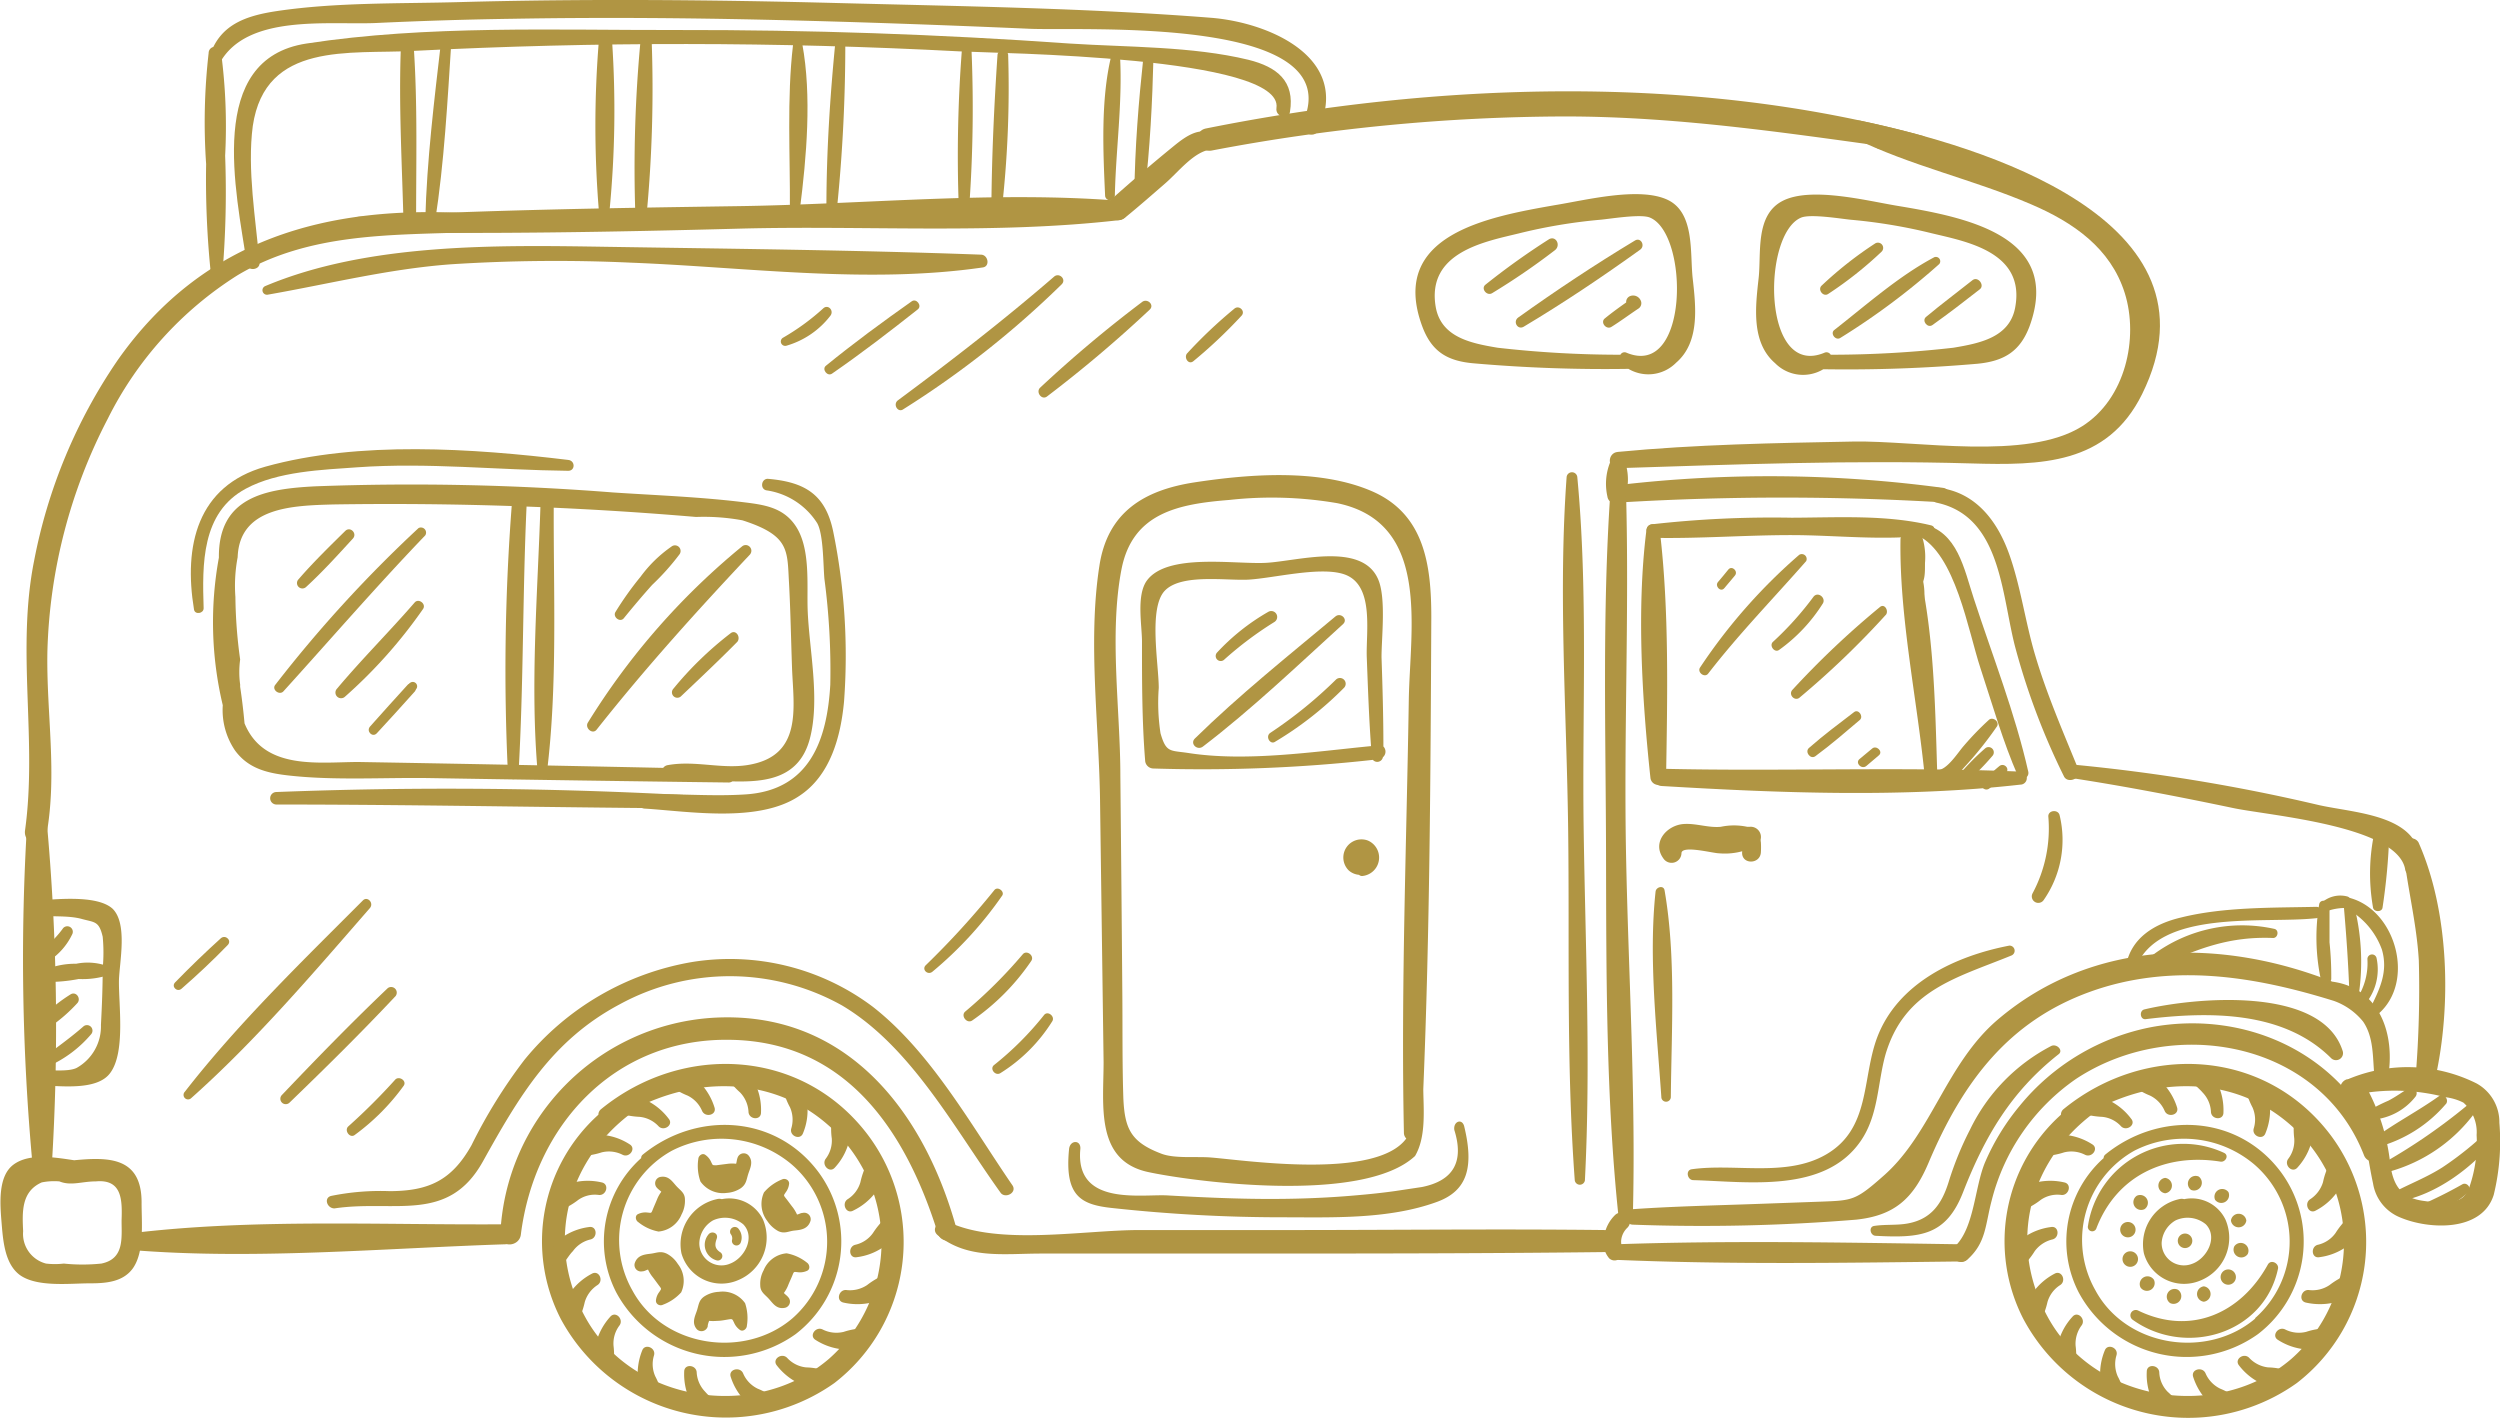 <svg xmlns="http://www.w3.org/2000/svg" viewBox="0 0 199.87 113.37"><defs><style>.cls-1{fill:#b09543;}</style></defs><g id="Layer_2" data-name="Layer 2"><g id="Ñëîé_1" data-name="Ñëîé 1"><path class="cls-1" d="M186.32,90.74c-5.26-6.95-14.83-7.38-21.34-2.07a.55.55,0,0,0-.21.45,13.59,13.59,0,0,0-3,16.34,14.94,14.94,0,0,0,21.86,5.11A14.25,14.25,0,0,0,186.32,90.74Zm-3.13,17.9c-5.83,5-15.75,3.55-19.5-3.39-3.49-6.46-1.05-13.41,4.8-17,4.78-2.17,10.42-2,14.61,1.67A12.43,12.43,0,0,1,183.19,108.64Z"/><path class="cls-1" d="M182.32,93.66c-3.44-4.56-9.72-4.84-14-1.36a.37.37,0,0,0-.14.29,8.92,8.92,0,0,0-2,10.72,9.8,9.8,0,0,0,14.34,3.35A9.34,9.34,0,0,0,182.32,93.66Zm-2,11.74c-3.82,3.28-10.32,2.33-12.79-2.23A8.17,8.17,0,0,1,170.63,92a8.71,8.71,0,0,1,9.59,1.09A8.15,8.15,0,0,1,180.27,105.4Z"/><path class="cls-1" d="M177.92,97.5a3,3,0,0,0-3.3-1.63.75.75,0,0,0-.4,0,3.69,3.69,0,0,0-2.82,4.33,3.33,3.33,0,0,0,4.48,2.19A3.68,3.68,0,0,0,177.92,97.5Zm-2.69,3.55a1.78,1.78,0,0,1-2.41-1.7,2.22,2.22,0,0,1,1.11-1.78,2.28,2.28,0,0,1,2.42.31C177.36,98.92,176.42,100.65,175.23,101.05Z"/><path class="cls-1" d="M184.36,89.28a.57.57,0,0,0-.94.25,6.2,6.2,0,0,0,0,1.49,2.39,2.39,0,0,1-.46,1.6c-.41.5.29,1.22.72.72a4.92,4.92,0,0,0,1.09-1.94A2.21,2.21,0,0,0,184.36,89.28Z"/><path class="cls-1" d="M180.35,86.58a.57.57,0,0,0-.8.55,6.1,6.1,0,0,0,.53,1.4,2.38,2.38,0,0,1,.11,1.66c-.21.61.7,1,.92.43a4.87,4.87,0,0,0,.37-2.19C181.39,87.75,181.05,86.82,180.35,86.58Z"/><path class="cls-1" d="M175.65,85.41a.57.57,0,0,0-.56.8c.21.45.67.74,1,1.13a2.38,2.38,0,0,1,.67,1.52c0,.65,1,.75,1,.09a5,5,0,0,0-.41-2.19C177,86.16,176.4,85.39,175.65,85.41Z"/><path class="cls-1" d="M170.84,85.92a.57.57,0,0,0-.25.94,5.72,5.72,0,0,0,1.3.73,2.42,2.42,0,0,1,1.16,1.2c.23.6,1.2.36,1-.26a4.91,4.91,0,0,0-1.13-1.92A2.23,2.23,0,0,0,170.84,85.92Z"/><path class="cls-1" d="M166.5,88.05a.57.57,0,0,0,.08,1,6.54,6.54,0,0,0,1.48.24,2.33,2.33,0,0,1,1.49.73c.42.48,1.26-.08.83-.58A4.83,4.83,0,0,0,168.66,88,2.21,2.21,0,0,0,166.5,88.05Z"/><path class="cls-1" d="M163.14,91.53a.57.57,0,0,0,.41.88,5.78,5.78,0,0,0,1.47-.28,2.41,2.41,0,0,1,1.65.18c.57.31,1.16-.5.59-.83a4.86,4.86,0,0,0-2.1-.74A2.23,2.23,0,0,0,163.14,91.53Z"/><path class="cls-1" d="M161.18,96a.57.57,0,0,0,.68.69,5.61,5.61,0,0,0,1.29-.76,2.34,2.34,0,0,1,1.62-.4c.63.1.91-.87.26-1a4.94,4.94,0,0,0-2.23,0C162.15,94.72,161.29,95.21,161.18,96Z"/><path class="cls-1" d="M160.85,100.78a.57.57,0,0,0,.88.41,5.62,5.62,0,0,0,.94-1.16,2.47,2.47,0,0,1,1.38-.93c.64-.12.57-1.12-.08-1a4.87,4.87,0,0,0-2.09.78C161.34,99.29,160.7,100.05,160.85,100.78Z"/><path class="cls-1" d="M162.19,105.43a.56.56,0,0,0,1,.08,6.22,6.22,0,0,0,.5-1.41,2.39,2.39,0,0,1,1-1.35c.55-.33.14-1.24-.43-.92a4.93,4.93,0,0,0-1.69,1.45A2.21,2.21,0,0,0,162.19,105.43Z"/><path class="cls-1" d="M165,109.33a.57.57,0,0,0,.94-.24,5.8,5.8,0,0,0,0-1.5,2.45,2.45,0,0,1,.46-1.6c.41-.5-.29-1.22-.71-.72a4.89,4.89,0,0,0-1.1,1.94A2.23,2.23,0,0,0,165,109.33Z"/><path class="cls-1" d="M169.05,112a.57.57,0,0,0,.79-.56,5.67,5.67,0,0,0-.53-1.4,2.44,2.44,0,0,1-.11-1.66c.21-.61-.69-1-.92-.43a4.89,4.89,0,0,0-.37,2.2C168,110.86,168.34,111.8,169.05,112Z"/><path class="cls-1" d="M173.74,113.2a.57.57,0,0,0,.56-.79,5.86,5.86,0,0,0-1-1.14,2.36,2.36,0,0,1-.67-1.52c0-.64-1-.75-1-.09a4.8,4.8,0,0,0,.4,2.19C172.36,112.45,173,113.22,173.74,113.2Z"/><path class="cls-1" d="M178.55,112.69a.57.57,0,0,0,.25-.94,6.12,6.12,0,0,0-1.3-.73,2.42,2.42,0,0,1-1.16-1.2c-.23-.6-1.2-.36-1,.26a5,5,0,0,0,1.13,1.92A2.24,2.24,0,0,0,178.55,112.69Z"/><path class="cls-1" d="M182.89,110.56a.56.56,0,0,0-.08-1,5.59,5.59,0,0,0-1.48-.24,2.44,2.44,0,0,1-1.49-.74c-.42-.48-1.25.08-.83.59a4.89,4.89,0,0,0,1.72,1.41A2.18,2.18,0,0,0,182.89,110.56Z"/><path class="cls-1" d="M186.25,107.08a.57.57,0,0,0-.41-.88,5.78,5.78,0,0,0-1.47.28,2.41,2.41,0,0,1-1.65-.18c-.57-.31-1.16.5-.59.83a4.86,4.86,0,0,0,2.1.74A2.21,2.21,0,0,0,186.25,107.08Z"/><path class="cls-1" d="M188.21,102.66a.57.57,0,0,0-.68-.69,6.29,6.29,0,0,0-1.29.77,2.42,2.42,0,0,1-1.61.4c-.64-.1-.92.86-.27,1a5.08,5.08,0,0,0,2.23,0C187.24,103.89,188.1,103.4,188.21,102.66Z"/><path class="cls-1" d="M188.54,97.84a.57.57,0,0,0-.88-.42,6.2,6.2,0,0,0-.94,1.16,2.39,2.39,0,0,1-1.38.93c-.63.12-.56,1.12.09,1a4.83,4.83,0,0,0,2.08-.78C188.05,99.32,188.69,98.57,188.54,97.84Z"/><path class="cls-1" d="M187.21,93.19a.57.57,0,0,0-1-.09,5.75,5.75,0,0,0-.49,1.41,2.49,2.49,0,0,1-1,1.35c-.56.33-.15,1.25.42.92a4.84,4.84,0,0,0,1.69-1.45A2.2,2.2,0,0,0,187.21,93.19Z"/><path class="cls-1" d="M69.39,90.74c-5.25-6.95-14.82-7.38-21.33-2.07a.56.56,0,0,0-.22.45,13.6,13.6,0,0,0-3,16.34,15,15,0,0,0,21.87,5.11A14.25,14.25,0,0,0,69.39,90.74Zm-3.12,17.9c-5.84,5-15.75,3.55-19.51-3.39-3.49-6.46-1-13.41,4.8-17,4.79-2.17,10.43-2,14.62,1.67A12.43,12.43,0,0,1,66.27,108.64Z"/><path class="cls-1" d="M65.4,93.66c-3.45-4.56-9.72-4.84-14-1.36a.34.34,0,0,0-.14.29,8.92,8.92,0,0,0-2,10.72,9.81,9.81,0,0,0,14.35,3.35A9.34,9.34,0,0,0,65.4,93.66ZM63.35,105.4c-3.83,3.28-10.33,2.33-12.79-2.23A8.16,8.16,0,0,1,53.71,92a8.7,8.7,0,0,1,9.58,1.09A8.15,8.15,0,0,1,63.35,105.4Z"/><path class="cls-1" d="M61,97.5a3,3,0,0,0-3.29-1.63.76.76,0,0,0-.4,0,3.69,3.69,0,0,0-2.83,4.33A3.33,3.33,0,0,0,59,102.35,3.68,3.68,0,0,0,61,97.5Zm-2.69,3.55a1.77,1.77,0,0,1-2.4-1.7A2.18,2.18,0,0,1,57,97.57a2.28,2.28,0,0,1,2.42.31C60.43,98.92,59.5,100.65,58.3,101.05Z"/><path class="cls-1" d="M67.44,89.28a.57.57,0,0,0-.94.25,5.32,5.32,0,0,0,0,1.49,2.4,2.4,0,0,1-.47,1.6c-.4.5.3,1.22.72.72a4.8,4.8,0,0,0,1.09-1.94A2.2,2.2,0,0,0,67.44,89.28Z"/><path class="cls-1" d="M63.42,86.58a.57.57,0,0,0-.8.55,5.71,5.71,0,0,0,.54,1.4,2.44,2.44,0,0,1,.11,1.66c-.21.61.69,1,.92.43a4.73,4.73,0,0,0,.36-2.19C64.46,87.75,64.13,86.82,63.42,86.58Z"/><path class="cls-1" d="M58.73,85.41a.57.57,0,0,0-.56.8,6.11,6.11,0,0,0,1,1.13,2.43,2.43,0,0,1,.67,1.52c0,.65,1,.75,1,.09a4.83,4.83,0,0,0-.41-2.19C60.11,86.16,59.47,85.39,58.73,85.41Z"/><path class="cls-1" d="M53.92,85.92a.58.58,0,0,0-.26.94,5.78,5.78,0,0,0,1.31.73,2.4,2.4,0,0,1,1.15,1.2c.24.6,1.21.36,1-.26A4.93,4.93,0,0,0,56,86.61,2.21,2.21,0,0,0,53.92,85.92Z"/><path class="cls-1" d="M49.57,88.05a.57.57,0,0,0,.09,1,6.45,6.45,0,0,0,1.47.24,2.38,2.38,0,0,1,1.5.73c.42.48,1.25-.08.83-.58A4.91,4.91,0,0,0,51.74,88,2.23,2.23,0,0,0,49.57,88.05Z"/><path class="cls-1" d="M46.22,91.53a.57.57,0,0,0,.41.88,5.87,5.87,0,0,0,1.47-.28,2.41,2.41,0,0,1,1.65.18c.56.31,1.15-.5.58-.83a4.78,4.78,0,0,0-2.09-.74A2.21,2.21,0,0,0,46.22,91.53Z"/><path class="cls-1" d="M44.26,96a.56.56,0,0,0,.68.69,5.83,5.83,0,0,0,1.29-.76,2.31,2.31,0,0,1,1.61-.4c.64.1.91-.87.26-1a4.89,4.89,0,0,0-2.22,0C45.23,94.72,44.37,95.21,44.26,96Z"/><path class="cls-1" d="M43.92,100.78a.57.57,0,0,0,.88.41c.42-.28.62-.78,1-1.16a2.4,2.4,0,0,1,1.38-.93c.63-.12.56-1.12-.09-1a4.83,4.83,0,0,0-2.08.78A2.25,2.25,0,0,0,43.92,100.78Z"/><path class="cls-1" d="M45.26,105.43a.57.57,0,0,0,1,.08,6.2,6.2,0,0,0,.49-1.41,2.44,2.44,0,0,1,1-1.35c.55-.33.15-1.24-.43-.92a4.93,4.93,0,0,0-1.69,1.45A2.24,2.24,0,0,0,45.26,105.43Z"/><path class="cls-1" d="M48.11,109.33a.57.57,0,0,0,.94-.24,6.28,6.28,0,0,0,0-1.5,2.39,2.39,0,0,1,.46-1.6c.4-.5-.29-1.22-.72-.72a5,5,0,0,0-1.09,1.94A2.2,2.2,0,0,0,48.11,109.33Z"/><path class="cls-1" d="M52.12,112a.57.57,0,0,0,.8-.56,6.1,6.1,0,0,0-.53-1.4,2.38,2.38,0,0,1-.11-1.66c.2-.61-.7-1-.93-.43a5,5,0,0,0-.36,2.2C51.08,110.86,51.41,111.8,52.12,112Z"/><path class="cls-1" d="M56.82,113.2a.57.57,0,0,0,.56-.79c-.21-.46-.67-.75-1-1.14a2.42,2.42,0,0,1-.68-1.52c0-.64-1-.75-1-.09a4.94,4.94,0,0,0,.41,2.19C55.44,112.45,56.07,113.22,56.82,113.2Z"/><path class="cls-1" d="M61.63,112.69a.57.57,0,0,0,.25-.94,6,6,0,0,0-1.31-.73,2.4,2.4,0,0,1-1.15-1.2c-.23-.6-1.21-.36-1,.26A4.84,4.84,0,0,0,59.57,112,2.22,2.22,0,0,0,61.63,112.69Z"/><path class="cls-1" d="M66,110.56a.56.56,0,0,0-.08-1,5.59,5.59,0,0,0-1.48-.24,2.39,2.39,0,0,1-1.49-.74c-.43-.48-1.26.08-.84.59a5,5,0,0,0,1.72,1.41A2.2,2.2,0,0,0,66,110.56Z"/><path class="cls-1" d="M69.33,107.08a.57.57,0,0,0-.41-.88,5.78,5.78,0,0,0-1.47.28,2.44,2.44,0,0,1-1.66-.18c-.56-.31-1.15.5-.58.83a4.86,4.86,0,0,0,2.1.74A2.21,2.21,0,0,0,69.33,107.08Z"/><path class="cls-1" d="M71.29,102.66a.58.58,0,0,0-.69-.69,6.22,6.22,0,0,0-1.28.77,2.46,2.46,0,0,1-1.62.4c-.63-.1-.91.86-.26,1a5,5,0,0,0,2.22,0C70.31,103.89,71.18,103.4,71.29,102.66Z"/><path class="cls-1" d="M71.62,97.84a.57.57,0,0,0-.88-.42,6.68,6.68,0,0,0-.95,1.16,2.36,2.36,0,0,1-1.38.93c-.63.12-.56,1.12.09,1a4.78,4.78,0,0,0,2.08-.78C71.13,99.32,71.77,98.57,71.62,97.84Z"/><path class="cls-1" d="M70.28,93.19a.57.57,0,0,0-1-.09,6.2,6.2,0,0,0-.49,1.41,2.39,2.39,0,0,1-1,1.35c-.55.33-.14,1.25.43.92A4.93,4.93,0,0,0,70,95.33,2.19,2.19,0,0,0,70.28,93.19Z"/><path class="cls-1" d="M199.82,89.76A3.53,3.53,0,0,0,198,86.62a12.28,12.28,0,0,0-10.18-.38c-.63.3-.34,1.21.23,1.33a.71.71,0,0,0,.06.28c1,2.31,1.09,4.36,1.61,6.76a3.53,3.53,0,0,0,2.14,2.71c2.33,1,6.59,1.18,7.51-1.8A18,18,0,0,0,199.82,89.76Zm-2.4,5.15c-.43,1-.84,1.12-1.93,1.2a8.27,8.27,0,0,1-1.65-.09c-1.87-.23-2.54-1.23-2.76-3.1a16.31,16.31,0,0,0-1.68-5.59,16,16,0,0,1,6.11.39,4.39,4.39,0,0,1,1.43.43A3.12,3.12,0,0,1,198,90.74,10.79,10.79,0,0,1,197.42,94.91Z"/><path class="cls-1" d="M186.46,78.48C177.64,75,167.35,75,159.69,81.54c-4.07,3.49-5.25,9-9,12.37-2.35,2.09-2.55,2.06-5.14,2.16l-5,.18c-3.33.12-6.66.19-10,.42-.72.06-.73,1.23,0,1.24a151.66,151.66,0,0,0,17.84-.4c3-.32,4.55-1.61,5.79-4.54,2.76-6.53,6.43-11.34,12.92-13.68s13.16-1.24,19.49.73a5.29,5.29,0,0,1,2.34,1.66c.87,1.28.75,2.88.9,4.34,0,.57,1,.81,1.08.15C191.52,82.75,190.29,79,186.46,78.48Z"/><path class="cls-1" d="M193.35,67.34a.67.67,0,0,0-1.24.34c.29,3.06,1.09,6,1.27,9.12a86.14,86.14,0,0,1-.25,9.23.8.8,0,0,0,1.56.22C196,80.43,195.81,72.85,193.35,67.34Z"/><path class="cls-1" d="M185.37,64.36a145.1,145.1,0,0,0-19.51-3.22c-.61,0-.76,1-.14,1.08,4.28.66,8.57,1.49,12.81,2.38,2.95.62,13.15,1.41,13.76,4.91.12.72,1.15.49,1.2-.16C193.78,65.13,188.43,65.05,185.37,64.36Z"/><path class="cls-1" d="M166.17,61.53c-1.22-3-2.53-6-3.46-9.14-.79-2.65-1.15-5.46-2.07-8.06S158,39.36,155,39c-.68-.09-.83,1.05-.17,1.19,5.27,1.12,5.18,7.62,6.35,11.8A55.64,55.64,0,0,0,165,62.05C165.29,62.7,166.46,62.24,166.17,61.53Z"/><path class="cls-1" d="M155.32,39a103.84,103.84,0,0,0-25.77-.24c-.79.08-.66,1.46.14,1.4a216.48,216.48,0,0,1,25.6,0C156.08,40.21,156.07,39.09,155.32,39Z"/><path class="cls-1" d="M130,68.37c-.19-9.64.26-19.29,0-28.92a.63.63,0,0,0-1.26,0c-.65,9.58-.36,19.32-.34,28.92s0,19.42,1,28.92a.57.57,0,0,0,1.14,0C130.8,87.69,130.19,78,130,68.37Z"/><path class="cls-1" d="M130.11,98.15a.7.7,0,0,0-1-1,3,3,0,0,0-.85,1.63,2,2,0,0,0,.39,1.82.63.63,0,0,0,1.06-.44c0-.36-.15-.7-.09-1.08A1.62,1.62,0,0,1,130.11,98.15Z"/><path class="cls-1" d="M156.83,99.48c-9.2-.14-18.5-.32-27.69,0a.62.62,0,0,0,0,1.24c9.18.39,18.48.24,27.67.13C157.67,100.89,157.75,99.49,156.83,99.48Z"/><path class="cls-1" d="M190.42,92c-2.77-7.55-10.66-11.33-18.44-9.88a18,18,0,0,0-10.51,6.29,18.49,18.49,0,0,0-2.75,4.47c-.86,2-.86,5.32-2.46,6.8-.7.64.34,1.67,1.05,1,1.48-1.33,1.41-2.77,1.91-4.66A16.79,16.79,0,0,1,166,86.24c7.76-5.1,19.47-3,23,6.13C189.35,93.23,190.74,92.87,190.42,92Z"/><path class="cls-1" d="M188.31,86.39a.67.67,0,0,0-.61-.1l-.08,0a.77.77,0,0,0-.47,1,.58.58,0,0,0,0,.18.75.75,0,0,0,1.23.81,7.55,7.55,0,0,0,.53-.77A.75.75,0,0,0,188.31,86.39Z"/><path class="cls-1" d="M129.84,36.7a.59.59,0,0,0-1,0,4.63,4.63,0,0,0-.33,3c.11.75,1.26.67,1.43,0A4.5,4.5,0,0,0,129.84,36.7Z"/><path class="cls-1" d="M148.72,9.65c-.77-.16-1.35,1-.56,1.35,4.55,2.26,9.6,3.34,14.26,5.35,3.31,1.42,6.32,3.48,7.45,7.08s.06,8.47-3.41,10.65c-4.4,2.78-13.21,1.13-18.29,1.22-6.27.12-12.6.23-18.84.83-.82.08-.86,1.33,0,1.3,9.45-.3,18.8-.66,28.26-.38,5.56.16,10.88.11,13.67-5.55C178.15,17.55,158.3,11.64,148.72,9.65Z"/><path class="cls-1" d="M151.85,10.91h-1.62a.51.51,0,0,0,0,1l1.62,0A.51.51,0,0,0,151.85,10.91Z"/><path class="cls-1" d="M152.23,11a.5.5,0,0,0,0,1A.5.5,0,0,0,152.23,11Z"/><path class="cls-1" d="M154.22,11.5l-.13-.12c-.46-.49-1.21.27-.73.73l.13.12A.52.52,0,0,0,154.22,11.5Z"/><path class="cls-1" d="M153.67,10.85c-18.21-5-38.89-4.27-57.25-.58-1.16.23-.67,2,.48,1.76a152.47,152.47,0,0,1,28.19-2.72c9.37,0,18.44,1.43,27.69,2.69a.48.48,0,0,0,.22.06l.5,0C154.22,12.16,154.35,11,153.67,10.85Z"/><path class="cls-1" d="M97.24,11c-1.1-1.12-2.46-.09-3.44.71-1.74,1.42-3.46,2.89-5.13,4.39-.89.79.4,2,1.29,1.29,1.09-.89,2.15-1.82,3.21-2.74s2.31-2.57,3.68-2.7A.56.56,0,0,0,97.24,11Z"/><path class="cls-1" d="M89.48,16.05c-10-.79-20.35.28-30.38.43s-20.26.3-30.38.85a.61.61,0,0,0,0,1.22c10.13.18,20.26,0,30.38-.27s20.43.47,30.38-.68A.78.78,0,0,0,89.48,16.05Z"/><path class="cls-1" d="M37.71,17.07c-11.51-.73-21.48,2-28.32,11.75a42.5,42.5,0,0,0-6.66,16C1.29,52,3,59.2,2,66.4c-.15,1.09,1.48,1.6,1.69.47.93-5,0-9.84.1-14.82A42.73,42.73,0,0,1,8.61,33.49,28.67,28.67,0,0,1,19,22c5.76-3.43,12.31-3.19,18.75-3.44A.75.75,0,0,0,37.71,17.07Z"/><path class="cls-1" d="M3.73,65.62a.78.78,0,0,0-1.55,0A178.81,178.81,0,0,0,2.61,93.2a.77.77,0,0,0,1.53,0A180.13,180.13,0,0,0,3.73,65.62Z"/><path class="cls-1" d="M11.32,96.13c0-3.65-2.65-3.63-5.39-3.37-1.61-.24-3.58-.58-4.84.34S0,96.22.12,97.68s.24,3.34,1.46,4.25c1.38,1,4,.67,5.61.67,1.23,0,2.61-.09,3.41-1.17C11.58,100.09,11.31,97.68,11.32,96.13Zm-1.6,1.46c0,1.42.22,3.06-1.62,3.43a14.52,14.52,0,0,1-3,0,6.12,6.12,0,0,1-1.42,0,2.45,2.45,0,0,1-1.83-2.58c-.07-1.5-.17-3.18,1.49-3.91a5.08,5.08,0,0,1,1.41-.08h0c.93.38,1.78,0,2.91,0C9.8,94.25,9.77,96,9.72,97.59Z"/><path class="cls-1" d="M40.35,97.88c-9.8.07-20.19-.47-29.91.72a.67.67,0,0,0,0,1.33c9.76.81,20.12-.13,29.91-.45A.8.8,0,0,0,40.35,97.88Z"/><path class="cls-1" d="M76.48,98.26c-2.59-9.42-8.87-17.61-19.65-16.88A18.15,18.15,0,0,0,40,98.71c-.05,1.08,1.51,1,1.64,0C42.73,90,49.1,83,58.31,83.13c9.46.1,14.19,7.49,16.69,15.54A.77.77,0,0,0,76.48,98.26Z"/><path class="cls-1" d="M128.35,98.34c-8.5-.1-17,0-25.5,0-3.92,0-7.84,0-11.77,0-4.43,0-11.25,1.27-15.27-.65-.65-.31-1.48.55-.83,1.07,2.42,1.93,5.25,1.46,8.26,1.46,4.9,0,9.8,0,14.71,0,10.13,0,20.27,0,30.4-.12A.9.9,0,0,0,128.35,98.34Z"/><path class="cls-1" d="M177.81,92.17A7.71,7.71,0,0,0,166.93,98a.35.35,0,0,0,.68.18c1.63-4.22,5.55-6,9.91-5.31C177.91,92.94,178.24,92.38,177.81,92.17Z"/><path class="cls-1" d="M181.31,101.1c-2.16,3.92-6.19,5.71-10.38,3.67a.43.43,0,0,0-.43.74c4.18,3,10.5,1.18,11.62-4.07C182.22,101,181.56,100.65,181.31,101.1Z"/><path class="cls-1" d="M174.69,98.62a.58.58,0,0,0,0,1.16A.58.58,0,0,0,174.69,98.62Z"/><path class="cls-1" d="M59.57,104.19a2.19,2.19,0,0,0-2.1-.91,2.33,2.33,0,0,0-1.15.36c-.46.31-.45.67-.6,1.13s-.45,1,0,1.51a.52.52,0,0,0,.86-.23c0-.15.06-.31.11-.45a3.46,3.46,0,0,0,.64,0c.31,0,.63-.07.94-.12s.28,0,.41.25a1.36,1.36,0,0,0,.47.59c.24.18.55-.07.56-.32A3.77,3.77,0,0,0,59.57,104.19Z"/><path class="cls-1" d="M62.89,100.2a2.18,2.18,0,0,0-1.84,1.36,2.23,2.23,0,0,0-.27,1.18c0,.55.35.73.68,1.09s.63.88,1.32.72a.51.51,0,0,0,.23-.85c-.1-.13-.24-.21-.34-.33a2.73,2.73,0,0,0,.32-.56c.11-.29.25-.57.37-.87s.11-.26.42-.23a1.35,1.35,0,0,0,.74-.11c.28-.12.21-.51,0-.65A3.68,3.68,0,0,0,62.89,100.2Z"/><path class="cls-1" d="M61.08,95.33a2.22,2.22,0,0,0,.26,2.28,2.42,2.42,0,0,0,.89.82c.5.23.8,0,1.28-.05s1.08-.1,1.29-.78a.52.52,0,0,0-.63-.63c-.16,0-.3.11-.45.13a3.13,3.13,0,0,0-.32-.55c-.2-.25-.38-.51-.58-.76s-.16-.22,0-.47a1.37,1.37,0,0,0,.27-.7c0-.3-.34-.44-.56-.33A3.69,3.69,0,0,0,61.08,95.33Z"/><path class="cls-1" d="M56,94.46a2.21,2.21,0,0,0,2.11.91A2.31,2.31,0,0,0,59.22,95c.45-.32.45-.67.6-1.14s.45-1,0-1.51a.52.52,0,0,0-.86.23c-.06.16-.06.32-.11.46a2.74,2.74,0,0,0-.64,0l-.94.12c-.34,0-.28,0-.41-.25a1.33,1.33,0,0,0-.47-.58c-.24-.18-.55.07-.56.32A3.73,3.73,0,0,0,56,94.46Z"/><path class="cls-1" d="M52.65,98.46a2.2,2.2,0,0,0,1.84-1.37,2.3,2.3,0,0,0,.27-1.18c0-.54-.35-.72-.68-1.08s-.63-.88-1.32-.73a.52.52,0,0,0-.24.86c.11.13.25.21.35.32a2.55,2.55,0,0,0-.32.56c-.12.3-.25.58-.37.88s-.11.25-.42.22a1.35,1.35,0,0,0-.74.12c-.28.12-.21.51,0,.64A3.65,3.65,0,0,0,52.65,98.46Z"/><path class="cls-1" d="M54.46,103.32a2.18,2.18,0,0,0-.27-2.27,2.31,2.31,0,0,0-.88-.82c-.5-.24-.81-.06-1.28,0s-1.08.1-1.29.78a.52.52,0,0,0,.62.63c.17,0,.31-.11.45-.14a2.86,2.86,0,0,0,.33.55c.2.25.38.51.57.76s.17.22,0,.48a1.29,1.29,0,0,0-.27.7c0,.3.33.44.56.32A3.69,3.69,0,0,0,54.46,103.32Z"/><path class="cls-1" d="M57.56,100.1c-.44-.3-.42-.62-.26-1.07s-.38-.64-.63-.37a1.29,1.29,0,0,0,.61,2.1A.36.36,0,0,0,57.56,100.1Z"/><path class="cls-1" d="M59,98.19a.38.38,0,0,0-.59.46.54.54,0,0,1,.12.46.36.36,0,0,0,.7.2A1.1,1.1,0,0,0,59,98.19Z"/><path class="cls-1" d="M173.1,94.17a.62.62,0,0,0,0,1.23A.62.62,0,0,0,173.1,94.17Z"/><path class="cls-1" d="M170.83,95.6a.62.62,0,0,0,.62,1.07A.62.62,0,0,0,170.83,95.6Z"/><path class="cls-1" d="M169.59,98a.61.61,0,0,0,1.06.62A.61.61,0,0,0,169.59,98Z"/><path class="cls-1" d="M169.69,100.66a.62.62,0,0,0,1.24,0A.62.62,0,0,0,169.69,100.66Z"/><path class="cls-1" d="M171.13,102.93a.62.62,0,0,0,1.07-.62A.62.62,0,0,0,171.13,102.93Z"/><path class="cls-1" d="M173.5,104.18a.62.62,0,0,0,.62-1.07A.62.62,0,0,0,173.5,104.18Z"/><path class="cls-1" d="M176.19,104.07a.62.62,0,0,0,0-1.23A.62.62,0,0,0,176.19,104.07Z"/><path class="cls-1" d="M178.45,102.63a.61.61,0,0,0-.61-1.06A.61.61,0,0,0,178.45,102.63Z"/><path class="cls-1" d="M179.7,100.26a.62.62,0,0,0-1.07-.62A.62.62,0,0,0,179.7,100.26Z"/><path class="cls-1" d="M179.59,97.58a.62.62,0,0,0-1.23,0A.62.62,0,0,0,179.59,97.58Z"/><path class="cls-1" d="M178.16,95.31a.62.62,0,0,0-1.07.61A.62.62,0,0,0,178.16,95.31Z"/><path class="cls-1" d="M175.78,94.06a.62.62,0,0,0-.61,1.07A.62.62,0,0,0,175.78,94.06Z"/><path class="cls-1" d="M188.15,72.19c-.12-.41-.81-.35-.78.11.21,2.41.38,4.77.46,7.19,0,.41.67.54.74.1A18.12,18.12,0,0,0,188.15,72.19Z"/><path class="cls-1" d="M187.66,71.67a2.22,2.22,0,0,0-2.09.54.4.4,0,0,0,.39.66,4.46,4.46,0,0,1,1.58-.28A.47.47,0,0,0,187.66,71.67Z"/><path class="cls-1" d="M186.24,75.34c0-1,0-1.94,0-2.91,0-.45-.76-.61-.83-.11a16.14,16.14,0,0,0,.14,6,.42.42,0,0,0,.83-.12A25.65,25.65,0,0,0,186.24,75.34Z"/><path class="cls-1" d="M187.94,71.81a.45.45,0,0,0-.35.82,6.07,6.07,0,0,1,2.84,3.29c.51,1.77-.17,3.14-.93,4.68a.4.4,0,0,0,.62.48C193.11,78.53,191.59,72.86,187.94,71.81Z"/><path class="cls-1" d="M190,76.59a.37.37,0,0,0-.73.09,5.19,5.19,0,0,1-.79,3.09c-.21.38.32.83.63.48A4.32,4.32,0,0,0,190,76.59Z"/><path class="cls-1" d="M185.16,72.5c-3.49.08-7.36,0-10.78.85-2.1.49-4,1.61-4.41,3.85a.39.39,0,0,0,.76.21c1.82-4.78,10.17-3.54,14.43-4C185.75,73.37,185.77,72.48,185.16,72.5Z"/><path class="cls-1" d="M181.82,74.26a11.94,11.94,0,0,0-9.71,2.09c-.51.42.14,1.11.66.86,3-1.42,5.59-2.36,8.95-2.22C182.13,75,182.23,74.34,181.82,74.26Z"/><path class="cls-1" d="M164,83.62a14.76,14.76,0,0,0-6.49,6.67,25.65,25.65,0,0,0-1.73,4.24c-.53,1.68-1.35,2.91-3.19,3.27-.89.18-1.84.07-2.75.21-.47.07-.32.77.11.79,3.58.19,5.64,0,7-3.5,1.72-4.41,3.81-8,7.61-11C165,84,164.45,83.42,164,83.62Z"/><path class="cls-1" d="M187.3,84.05c-1.64-5.28-11.87-4.3-15.86-3.35-.43.1-.35.83.1.78,5.05-.62,11-.69,14.82,3.11A.56.56,0,0,0,187.3,84.05Z"/><path class="cls-1" d="M192.56,87c-.54.34-1.06.71-1.62,1a14.3,14.3,0,0,0-1.7.87.36.36,0,0,0,.18.66,4.85,4.85,0,0,0,3.69-1.85C193.4,87.32,193,86.69,192.56,87Z"/><path class="cls-1" d="M195,87.63c-1.65,1.18-3.47,2.12-5.1,3.31a.4.4,0,0,0,.31.73,10.85,10.85,0,0,0,5.3-3.37C195.85,88,195.43,87.33,195,87.63Z"/><path class="cls-1" d="M197.2,88.41a46.25,46.25,0,0,1-6.47,4.47.43.43,0,0,0,.32.78,12.71,12.71,0,0,0,6.83-4.73C198.19,88.51,197.55,88.11,197.2,88.41Z"/><path class="cls-1" d="M199,90.32a26.48,26.48,0,0,1-3.72,3c-1.25.8-2.61,1.32-3.9,2-.44.24-.12.82.31.75,3.09-.51,6.11-2.81,8-5.23C200,90.44,199.34,90,199,90.32Z"/><path class="cls-1" d="M196.83,94.7a35.18,35.18,0,0,1-3.31,1.65c-.49.25-.12.89.34.82a7.53,7.53,0,0,0,3.45-1.84C197.66,95,197.21,94.45,196.83,94.7Z"/><path class="cls-1" d="M189.85,66.46a15.65,15.65,0,0,0-.13,6.1c.07.37.71.38.76,0a49.47,49.47,0,0,0,.54-5.94A.6.6,0,0,0,189.85,66.46Z"/><path class="cls-1" d="M162.16,61.71c-1.06-4.7-2.87-9.29-4.36-13.86-.77-2.33-1.3-5.4-4.08-5.94-.51-.1-.92.65-.38.91,3,1.45,4,7.59,5,10.62s1.78,5.83,3,8.62C161.54,62.55,162.26,62.19,162.16,61.71Z"/><path class="cls-1" d="M154.38,42c-3.58-.87-7.49-.62-11.15-.61a85.31,85.31,0,0,0-11.19.53c-.63.09-.45,1.06.15,1.08,3.67.07,7.36-.22,11-.22s7.43.47,11,0C154.68,42.72,154.85,42.12,154.38,42Z"/><path class="cls-1" d="M132.7,42.45a.54.54,0,0,0-1.08,0c-.78,6.28-.34,13.47.33,19.75a.63.63,0,0,0,1.25,0C133.3,55.79,133.46,48.81,132.7,42.45Z"/><path class="cls-1" d="M161.52,61.69c-9.51-.41-19.14,0-28.67-.23-.89,0-.88,1.33,0,1.38,9.39.56,19.31.95,28.67-.11A.52.52,0,0,0,161.52,61.69Z"/><path class="cls-1" d="M152.72,43a.4.4,0,0,0-.78.1c-.1,6.25,1.34,12.83,1.95,19.08.06.63,1,.66,1,0C154.69,56.05,154.65,48.91,152.72,43Z"/><path class="cls-1" d="M153.47,42.38a.65.65,0,0,0-1.2.33,15.41,15.41,0,0,0,.21,2.42c0,.67-.16,1.36.31,1.88a.42.42,0,0,0,.52.07c.65-.45.58-1.36.59-2.09A5.36,5.36,0,0,0,153.47,42.38Z"/><path class="cls-1" d="M153.69,47.36a4.33,4.33,0,0,0-.35-1.6.39.39,0,0,0-.71.09,4.84,4.84,0,0,0,.08,1.65,10.21,10.21,0,0,0,.31,1.65.42.42,0,0,0,.82-.11A9.46,9.46,0,0,0,153.69,47.36Z"/><path class="cls-1" d="M153.58,45.84c-.14-.43-.85-.38-.83.11s.07.95.09,1.42,0,1,0,1.42a.42.42,0,0,0,.83.11A5.24,5.24,0,0,0,153.58,45.84Z"/><path class="cls-1" d="M159,57.56a23.43,23.43,0,0,0-2,2.07c-.47.53-1.37,2-2.16,1.94a.49.49,0,0,0-.25.91c1.08.48,1.77-.37,2.44-1.13a28.92,28.92,0,0,0,2.64-3.3C159.85,57.65,159.29,57.28,159,57.56Z"/><path class="cls-1" d="M158.72,59.82a20.29,20.29,0,0,0-2.52,2.64.36.36,0,0,0,.5.51,19.73,19.73,0,0,0,2.61-2.56A.42.42,0,0,0,158.72,59.82Z"/><path class="cls-1" d="M159.83,61.26a13.21,13.21,0,0,0-1.33,1.26.38.38,0,0,0,.53.53,13.22,13.22,0,0,0,1.34-1.25C160.72,61.44,160.2,60.94,159.83,61.26Z"/><path class="cls-1" d="M139.9,66.1h-.22a5.1,5.1,0,0,0-2.1,0c-1,.1-2-.3-3-.22-1.34.11-2.52,1.47-1.61,2.73a.79.79,0,0,0,1.46-.39c0-.68,2.52,0,3,0a5.27,5.27,0,0,0,2.86-.55A.82.82,0,0,0,139.9,66.1Z"/><path class="cls-1" d="M139.38,67.13a6.25,6.25,0,0,0-.1,1c-.06,1,1.45,1,1.5,0a6.59,6.59,0,0,0,0-.77C140.72,66.57,139.52,66.28,139.38,67.13Z"/><path class="cls-1" d="M133.08,71.19c-.07-.45-.68-.28-.72.09-.57,5.29.1,11.12.46,16.42a.38.38,0,0,0,.76,0C133.63,82.35,134,76.46,133.08,71.19Z"/><path class="cls-1" d="M160.64,75.6c-4.34.84-8.93,3-10.57,7.36-1.22,3.28-.52,7.28-4.08,9.34-3.18,1.84-7.27.69-10.74,1.18-.51.07-.36.86.12.87,4.34.12,10.47,1.07,13.37-3.1,1.45-2.08,1.35-4.6,2-6.94,1.53-5.18,5.7-6.13,10.07-7.92A.41.41,0,0,0,160.64,75.6Z"/><path class="cls-1" d="M164.66,65.17c-.12-.49-.94-.4-.9.12a11,11,0,0,1-1.26,6.13.52.52,0,0,0,.9.52A8.41,8.41,0,0,0,164.66,65.17Z"/><path class="cls-1" d="M138.18,45.53c-.27.34-.55.67-.83,1s.21.84.5.5l.84-1C139,45.69,138.48,45.18,138.18,45.53Z"/><path class="cls-1" d="M143.84,44.36a44.42,44.42,0,0,0-7.92,9c-.26.38.35.86.64.5,2.45-3.17,5.21-6,7.84-9A.39.39,0,0,0,143.84,44.36Z"/><path class="cls-1" d="M145,47.69a25.33,25.33,0,0,1-3.25,3.62c-.34.3.13.93.5.64a13.19,13.19,0,0,0,3.48-3.7C146,47.82,145.37,47.27,145,47.69Z"/><path class="cls-1" d="M150.31,48.52a69.68,69.68,0,0,0-7,6.62c-.38.39.2,1,.6.6a69.35,69.35,0,0,0,6.88-6.61C151,48.82,150.68,48.24,150.31,48.52Z"/><path class="cls-1" d="M148.23,56.93c-1.22.93-2.46,1.86-3.61,2.87-.35.31.12.94.51.66,1.24-.91,2.4-1.92,3.57-2.91C149,57.26,148.58,56.66,148.23,56.93Z"/><path class="cls-1" d="M149.67,59.85l-1,.83c-.39.31.17.88.55.55l1-.85C150.57,60.07,150,59.55,149.67,59.85Z"/><path class="cls-1" d="M113.79,87.2s0-.09,0-.13c.52-12.55.58-25.17.64-37.72,0-4.13-.52-8.24-4.73-10.07s-9.81-1.38-14.17-.72c-4.08.62-7,2.4-7.64,6.71-.94,6.07,0,12.83.06,19q.14,10.32.28,20.64c0,3.47-.68,7.87,3.55,8.79,3.31.72,17.14,2.64,21.35-1.28C114,90.94,113.82,88.86,113.79,87.2Zm-1.55,3.36a.63.63,0,0,0,.19.46c-2.42,3.32-12.86,1.74-15.62,1.52-1.22-.1-2.93.11-4-.32-2.41-.92-2.89-2-3-4.4-.09-2.7-.06-5.41-.08-8.11q-.07-8.83-.16-17.69c0-5.26-.91-11.31.09-16.5.88-4.54,4.59-5.23,8.62-5.55a30.88,30.88,0,0,1,8.64.26c7.5,1.57,5.8,10,5.71,15.74C112.45,67.49,112,79,112.24,90.56Z"/><path class="cls-1" d="M117.06,90.05c-.17-.67-.89-.39-.79.29q1.19,3.8-2.59,4.56l-2.13.32c-1.06.15-2.13.26-3.2.35-2.5.22-5,.3-7.51.28s-5-.14-7.52-.28c-2.12-.11-7.38.87-6.95-3.7.07-.76-.83-.75-.9,0-.38,3.83,1,4.46,3.55,4.72a125.76,125.76,0,0,0,13.43.73c4,0,8.54.19,12.43-1.23C117.32,95.2,117.85,93.31,117.06,90.05Z"/><path class="cls-1" d="M80.94,94.76c-3.31-4.82-6.51-10.64-11.16-14.27a19,19,0,0,0-14.5-3.57,22.09,22.09,0,0,0-13.35,7.81,41.26,41.26,0,0,0-4.23,6.82c-1.59,2.84-3.44,3.67-6.55,3.68a19.74,19.74,0,0,0-4.67.38c-.62.15-.34,1,.26,1,4.8-.72,9.09,1.24,11.87-3.76,2.89-5.19,5.51-9.68,10.94-12.56a18.37,18.37,0,0,1,17.78.1c5.52,3.28,9,9.87,12.69,15C80.42,95.84,81.33,95.33,80.94,94.76Z"/><path class="cls-1" d="M109.36,67.2a1.45,1.45,0,0,0-1.53,2.39,1.41,1.41,0,0,0,.82.35.35.35,0,0,0,.3.09A1.48,1.48,0,0,0,109.36,67.2Z"/><path class="cls-1" d="M110.6,59.68c0-2.38-.07-4.77-.15-7.15,0-1.59.38-4.76-.28-6.24-1.32-3-6.5-1.41-9-1.29s-7.81-.79-9.46,1.39c-.9,1.2-.39,3.66-.41,5,0,3.14,0,6.26.25,9.39a.67.67,0,0,0,.66.66,124,124,0,0,0,17.55-.69.46.46,0,0,0,.8-.21A.59.59,0,0,0,110.6,59.68ZM95,60.2c-1.45-.22-1.77,0-2.22-1.58A16.12,16.12,0,0,1,92.64,55c0-1.91-.84-6.4.49-7.78s4.93-.78,6.7-.88c2-.12,5.63-1.05,7.56-.45,2.52.78,1.81,4.58,1.88,6.64.09,2.37.17,4.75.34,7.12C105,60.1,99.6,60.92,95,60.2Z"/><path class="cls-1" d="M64.57,48.73c-.07-2,.25-4.95-1-6.74-1-1.44-2.51-1.64-4.14-1.84C56,39.73,52.48,39.6,49,39.37a205.1,205.1,0,0,0-23.78-.49c-4,.2-7.77.85-7.72,5.7v0a28.6,28.6,0,0,0,.31,11.8A5.75,5.75,0,0,0,18.79,60c1.07,1.46,2.6,1.81,4.3,2,3.74.42,7.69.14,11.46.21q11.85.2,23.7.35a.53.53,0,0,0,.3-.09c2.76.07,5.37-.26,6.2-3.43S64.68,51.88,64.57,48.73ZM59.73,61.17c-2.1.32-4.19-.39-6.34,0a.57.57,0,0,0-.37.22q-12.18-.26-24.35-.47c-3.17,0-7.56.7-9.12-3.09-.09-1-.21-2-.35-2.92l0-.18a7.31,7.31,0,0,1,0-2,38.63,38.63,0,0,1-.38-5A12.23,12.23,0,0,1,19,44.55c.14-4,4.35-4.13,7.65-4.22a288.8,288.8,0,0,1,29,1,17,17,0,0,1,3.71.27c3.79,1.22,3.57,2.39,3.72,5,.12,2.25.16,4.51.24,6.77C63.43,56.51,64.24,60.48,59.73,61.17Z"/><path class="cls-1" d="M44.27,40.37a.53.53,0,0,0-1.06,0c-.22,7-.84,14.43-.22,21.41a.37.37,0,0,0,.73,0C44.59,54.83,44.24,47.38,44.27,40.37Z"/><path class="cls-1" d="M40.93,40.2a172.24,172.24,0,0,0-.32,21.67.42.42,0,0,0,.84,0c.42-7.2.32-14.45.66-21.67C42.15,39.44,41,39.44,40.93,40.2Z"/><path class="cls-1" d="M53.68,43.7a10.46,10.46,0,0,0-2.47,2.41,25.46,25.46,0,0,0-2,2.81c-.25.39.35.88.66.51.74-.91,1.49-1.8,2.27-2.67a19.48,19.48,0,0,0,2.19-2.45A.45.45,0,0,0,53.68,43.7Z"/><path class="cls-1" d="M59.33,43.68A56.69,56.69,0,0,0,47,57.77c-.27.43.38,1,.71.55,3.9-4.93,8-9.47,12.26-14C60.3,43.87,59.75,43.35,59.33,43.68Z"/><path class="cls-1" d="M58.42,50.62a27.74,27.74,0,0,0-4.6,4.46.43.43,0,0,0,.6.61c1.52-1.44,3.06-2.89,4.53-4.38h0C59.24,50.94,58.84,50.31,58.42,50.62Z"/><path class="cls-1" d="M27.6,42.45C26.33,43.7,25,45,23.87,46.31a.43.43,0,0,0,.61.61c1.32-1.21,2.52-2.54,3.73-3.86C28.59,42.65,28,42.05,27.6,42.45Z"/><path class="cls-1" d="M33.46,42.22A104.47,104.47,0,0,0,22,54.76c-.29.38.34.86.66.51C26.44,51.1,30.12,46.84,34,42.8A.41.41,0,0,0,33.46,42.22Z"/><path class="cls-1" d="M33.15,48.17c-2,2.31-4.22,4.52-6.2,6.88a.45.45,0,0,0,.64.64,39.19,39.19,0,0,0,6.23-7C34.1,48.29,33.47,47.8,33.15,48.17Z"/><path class="cls-1" d="M33,54.52a.35.35,0,0,0,0,.7A.35.35,0,0,0,33,54.52Z"/><path class="cls-1" d="M32.58,54.76c-1,1.11-2,2.19-3,3.33-.32.37.19.9.54.54,1-1.07,2-2.19,3-3.3C33.49,55,32.93,54.38,32.58,54.76Z"/><path class="cls-1" d="M59.77,63.87a353.28,353.28,0,0,0-37.67-.55.5.5,0,0,0,0,1c12.55,0,25.12.31,37.67.33C60.27,64.64,60.25,63.91,59.77,63.87Z"/><path class="cls-1" d="M45.43,36.77c-7.62-.92-16.72-1.55-24.22.54-5.45,1.53-6.54,6.33-5.7,11.42.07.44.78.33.77-.11-.11-3.5-.19-7.64,3.37-9.55,2.58-1.39,6.1-1.51,8.91-1.71,5.64-.4,11.23.22,16.87.28C46,37.64,46,36.83,45.43,36.77Z"/><path class="cls-1" d="M66.62,42.53c-.61-3-2.27-4-5.24-4.25-.52,0-.63.8-.12.92a5.79,5.79,0,0,1,4.07,2.62c.51.89.48,3.37.58,4.46a55.75,55.75,0,0,1,.47,8.46c-.25,4.36-1.61,8.43-6.76,8.77-2.7.18-5.44-.08-8.14,0a.57.57,0,0,0,0,1.13c3.62.23,9.16,1.17,12.41-1,2.5-1.63,3.33-4.76,3.59-7.56A49.6,49.6,0,0,0,66.62,42.53Z"/><path class="cls-1" d="M9,72.65C7.73,71.5,4.31,71.92,2.86,72c-.63,0-.84,1-.16,1.14,1.25.21,2.68,0,3.88.34,1,.27,1.34.16,1.63,1.41a13.26,13.26,0,0,1,0,2.52c0,1.51-.06,3-.14,4.53a3.8,3.8,0,0,1-1.93,3.43c-.71.37-2.39.13-3.17.19s-.79,1.22,0,1.21c1.58,0,4.76.52,5.85-1,1.22-1.66.66-5.44.69-7.39C9.55,76.91,10.22,73.85,9,72.65Z"/><path class="cls-1" d="M8.78,77.31a4.63,4.63,0,0,0-2.69-.26,6.3,6.3,0,0,0-2.72.58c-.31.2-.31.8.12.87a12.66,12.66,0,0,0,2.8-.23,6.71,6.71,0,0,0,2.49-.35A.36.36,0,0,0,8.78,77.31Z"/><path class="cls-1" d="M5.64,79.5a12.56,12.56,0,0,0-2.25,1.79c-.39.4.12,1.13.62.8A12.64,12.64,0,0,0,6.18,80.2C6.51,79.84,6.09,79.22,5.64,79.5Z"/><path class="cls-1" d="M6.67,82.06c-1,.88-2.09,1.65-3.15,2.46-.32.25-.15.94.32.74a9.61,9.61,0,0,0,3.45-2.58A.44.44,0,0,0,6.67,82.06Z"/><path class="cls-1" d="M5,74.27a7.73,7.73,0,0,1-1.64,1.64c-.53.4,0,1.3.54.92a5.19,5.19,0,0,0,1.86-2.11A.44.44,0,0,0,5,74.27Z"/><path class="cls-1" d="M151.6,16.44c-2.43-.41-6.82-1.52-9.06-.39s-1.72,4.19-1.94,6.18c-.25,2.26-.62,5.14,1.32,6.81a3.14,3.14,0,0,0,3.85.48,120.56,120.56,0,0,0,12.33-.44c2.14-.21,3.41-1,4.16-3C164.91,18.8,157.07,17.35,151.6,16.44Zm9.51,8.14c-.44,2.41-2.86,2.87-4.94,3.22a86.13,86.13,0,0,1-9.81.56.39.39,0,0,0-.5-.16c-5,2.09-5-9.48-1.87-10.8.76-.32,3.24.1,4,.17a42.78,42.78,0,0,1,6.45,1.08C157.17,19.31,161.94,20.13,161.11,24.58Z"/><path class="cls-1" d="M113.69,26.05c.75,2.05,2,2.82,4.16,3a120.65,120.65,0,0,0,12.34.44A3.12,3.12,0,0,0,134,29c1.94-1.67,1.57-4.55,1.32-6.81-.21-2,.16-5.12-1.93-6.18-2.25-1.13-6.63,0-9.07.39C118.88,17.35,111.05,18.8,113.69,26.05Zm7.78-7.4a42.57,42.57,0,0,1,6.45-1.08c.81-.07,3.28-.49,4-.17,3.13,1.32,3.12,12.89-1.88,10.8a.37.37,0,0,0-.49.16,86.31,86.31,0,0,1-9.82-.56c-2.08-.35-4.49-.81-4.94-3.22C114,20.13,118.79,19.31,121.47,18.65Z"/><path class="cls-1" d="M123.82,19.14a58.15,58.15,0,0,0-5.06,3.62c-.39.31.11.93.53.68a55.1,55.1,0,0,0,5-3.42C124.83,19.63,124.39,18.79,123.82,19.14Z"/><path class="cls-1" d="M130.71,19.23c-3.19,1.92-6.32,4-9.34,6.16-.43.32-.05,1,.43.74,3.2-1.91,6.31-4,9.33-6.17C131.56,19.65,131.18,18.94,130.71,19.23Z"/><path class="cls-1" d="M131.16,24a.66.66,0,0,0-.83-.33.5.5,0,0,0-.32.51c-.58.41-1.16.83-1.71,1.28-.38.31.11.92.52.68.74-.46,1.46-1,2.17-1.47A.51.51,0,0,0,131.16,24Z"/><path class="cls-1" d="M149.92,19.46a30.22,30.22,0,0,0-4.28,3.37c-.35.32.12.94.52.67a30.35,30.35,0,0,0,4.27-3.38A.42.42,0,0,0,149.92,19.46Z"/><path class="cls-1" d="M154.65,20.56c-2.85,1.51-5.44,3.82-8,5.82-.36.28.11.89.49.63a56.57,56.57,0,0,0,7.9-5.9A.35.35,0,0,0,154.65,20.56Z"/><path class="cls-1" d="M157.71,22.39c-1.26,1-2.51,1.93-3.73,2.95-.36.3.12.92.51.65,1.29-.92,2.54-1.88,3.79-2.86C158.7,22.81,158.14,22.07,157.71,22.39Z"/><path class="cls-1" d="M101.39,48.92a17.29,17.29,0,0,0-4.08,3.24.4.4,0,0,0,.57.57,28.48,28.48,0,0,1,4-3A.44.44,0,0,0,101.39,48.92Z"/><path class="cls-1" d="M106.77,49.28c-3.8,3.17-7.7,6.29-11.24,9.76-.43.42.2,1,.65.64,3.92-3,7.54-6.46,11.2-9.79C107.79,49.51,107.19,48.94,106.77,49.28Z"/><path class="cls-1" d="M106.81,54.33a35.18,35.18,0,0,1-5.25,4.26c-.43.29,0,1,.4.7A27.65,27.65,0,0,0,107.44,55,.45.45,0,0,0,106.81,54.33Z"/><path class="cls-1" d="M78.44,20.36c-10-.37-20.06-.47-30.06-.63-8.74-.14-19-.3-27.17,3.14a.36.36,0,0,0,.19.69c4.91-.86,9.65-2.06,14.65-2.43A130.71,130.71,0,0,1,50.46,21c9.23.36,18.93,1.72,28.12.38C79.17,21.29,79,20.38,78.44,20.36Z"/><path class="cls-1" d="M126.61,66.24c-.13-9.29.37-18.88-.51-28.12a.43.43,0,0,0-.85,0c-.68,9.26,0,18.83.12,28.12s-.16,18.81.53,28.13a.41.41,0,0,0,.81,0C127.19,85,126.74,75.58,126.61,66.24Z"/><path class="cls-1" d="M18,12.45a45,45,0,0,0-.32-8.21.5.5,0,0,0-1,0,48.75,48.75,0,0,0-.2,8.88A72.93,72.93,0,0,0,16.87,22c.08.56.85.34.91-.12A77.88,77.88,0,0,0,18,12.45Z"/><path class="cls-1" d="M96.8,1.42C86.86.64,76.81.5,66.85.24S46.73-.11,36.67.17C31.9.3,26.9.18,22.17.88c-2.56.38-4.68,1.11-5.45,3.75a.48.48,0,0,0,.87.37c2.18-3.89,8.62-3,12.46-3.16q5.52-.26,11-.34c6.87-.12,13.74-.07,20.61.09S75.44,2,82.31,2.3c4.28.19,25.54-1.09,21.89,7.4-.35.81.82,1.52,1.2.7C108.08,4.61,101.43,1.78,96.8,1.42Z"/><path class="cls-1" d="M99.81,4.78c-4.5-1.09-9.69-1-14.3-1.3Q69.86,2.37,54.17,2.4C44.46,2.42,34.12,2,24.5,3.48c-8.07,1.23-5.64,11.8-4.75,17.67.08.56,1.05.43,1-.14-.3-3.47-1-7.47-.54-10.94,1-6.78,7.76-5.72,12.82-6Q44,3.51,54.9,3.52t21.87.59c2.87.15,25.9.37,25.28,4.53-.11.71,1,1,1.08.3C103.53,6.49,102.1,5.35,99.81,4.78Z"/><path class="cls-1" d="M33.06,3.49a.51.51,0,0,0-1,0c-.21,4.9.1,9.86.21,14.75a.52.52,0,0,0,1,0C33.25,13.34,33.41,8.38,33.06,3.49Z"/><path class="cls-1" d="M35.27,3.25C34.72,8,34.12,12.84,34,17.61c0,.44.71.56.78.11.74-4.75,1-9.67,1.31-14.47C36.13,2.71,35.33,2.74,35.27,3.25Z"/><path class="cls-1" d="M48.94,3.37a.54.54,0,0,0-1.07,0,82.9,82.9,0,0,0,0,13.37.44.44,0,0,0,.87,0A82.87,82.87,0,0,0,48.94,3.37Z"/><path class="cls-1" d="M52.1,3.25a.45.45,0,0,0-.89,0A108.65,108.65,0,0,0,50.79,17a.46.46,0,0,0,.92,0A106.85,106.85,0,0,0,52.1,3.25Z"/><path class="cls-1" d="M64.14,3.51c-.09-.45-.7-.28-.74.1-.5,4.24-.22,8.85-.25,13.13,0,.53.74.5.8,0C64.48,12.57,64.91,7.67,64.14,3.51Z"/><path class="cls-1" d="M66.8,3.24c-.44,4.41-.73,8.94-.73,13.37a.43.43,0,0,0,.85,0,129.68,129.68,0,0,0,.66-13.37C67.58,2.73,66.85,2.75,66.8,3.24Z"/><path class="cls-1" d="M77.66,3.75a.37.37,0,0,0-.74,0,110.48,110.48,0,0,0-.27,12.74.42.42,0,0,0,.84,0A110.53,110.53,0,0,0,77.66,3.75Z"/><path class="cls-1" d="M80.6,4.37a.43.43,0,0,0-.85,0c-.27,4-.46,8.1-.49,12.12,0,.57.8.54.86,0A86.09,86.09,0,0,0,80.6,4.37Z"/><path class="cls-1" d="M89.55,4.62a.37.37,0,0,0-.72-.1c-.83,3.48-.64,7.54-.48,11.1a.39.39,0,0,0,.78,0C89.21,12,89.74,8.23,89.55,4.62Z"/><path class="cls-1" d="M91.42,4.5c-.39,3.63-.69,7.34-.73,11,0,.55.76.52.82,0,.43-3.62.62-7.34.71-11C92.23,4,91.47,4,91.42,4.5Z"/><path class="cls-1" d="M65.81,24.66A18.44,18.44,0,0,1,62.6,27a.35.35,0,0,0,.27.64,6.82,6.82,0,0,0,3.52-2.4C66.7,24.83,66.2,24.29,65.81,24.66Z"/><path class="cls-1" d="M72.89,24.09c-2.34,1.65-4.64,3.34-6.86,5.15-.35.28.12.89.49.63,2.36-1.63,4.62-3.37,6.86-5.14C73.74,24.44,73.26,23.82,72.89,24.09Z"/><path class="cls-1" d="M84.27,22.12c-4,3.46-8.21,6.72-12.49,9.89-.41.32,0,1,.42.72a75.19,75.19,0,0,0,12.68-10C85.28,22.33,84.68,21.76,84.27,22.12Z"/><path class="cls-1" d="M91.3,24.15A100.77,100.77,0,0,0,83.15,31c-.35.35.12,1,.54.71a102.68,102.68,0,0,0,8.22-6.95C92.33,24.38,91.72,23.81,91.3,24.15Z"/><path class="cls-1" d="M98.67,24.69a37.44,37.44,0,0,0-3.77,3.57c-.26.32.1.92.49.63a38.82,38.82,0,0,0,3.85-3.63C99.62,24.89,99.06,24.34,98.67,24.69Z"/><path class="cls-1" d="M17.67,75Q15.78,76.71,14,78.54c-.33.34.16.81.51.51,1.27-1.11,2.5-2.26,3.68-3.48C18.57,75.21,18.05,74.7,17.67,75Z"/><path class="cls-1" d="M29,72c-4.86,4.87-10,9.85-14.22,15.28a.36.36,0,0,0,.51.51c5.14-4.57,9.76-10,14.29-15.2C29.91,72.18,29.36,71.61,29,72Z"/><path class="cls-1" d="M31,79c-2.9,2.76-5.7,5.64-8.46,8.54a.43.43,0,0,0,.61.61c2.88-2.78,5.74-5.6,8.48-8.52A.45.45,0,0,0,31,79Z"/><path class="cls-1" d="M31.61,86.3a49.27,49.27,0,0,1-3.76,3.75c-.36.32.13,1,.52.68a17.69,17.69,0,0,0,3.9-3.92C32.55,86.42,31.93,86,31.61,86.3Z"/><path class="cls-1" d="M79.49,71.17a66.53,66.53,0,0,1-5.48,6c-.34.34.16.82.53.52a30.3,30.3,0,0,0,5.57-6.07C80.37,71.29,79.76,70.81,79.49,71.17Z"/><path class="cls-1" d="M81.77,76.29a38.27,38.27,0,0,1-4.6,4.58c-.39.33.13,1,.55.72a18.18,18.18,0,0,0,4.73-4.77C82.72,76.41,82.09,75.92,81.77,76.29Z"/><path class="cls-1" d="M83.47,81.15a24.81,24.81,0,0,1-4,4c-.37.3.1.89.5.65a13,13,0,0,0,4.15-4.14C84.38,81.27,83.77,80.77,83.47,81.15Z"/></g></g></svg>
